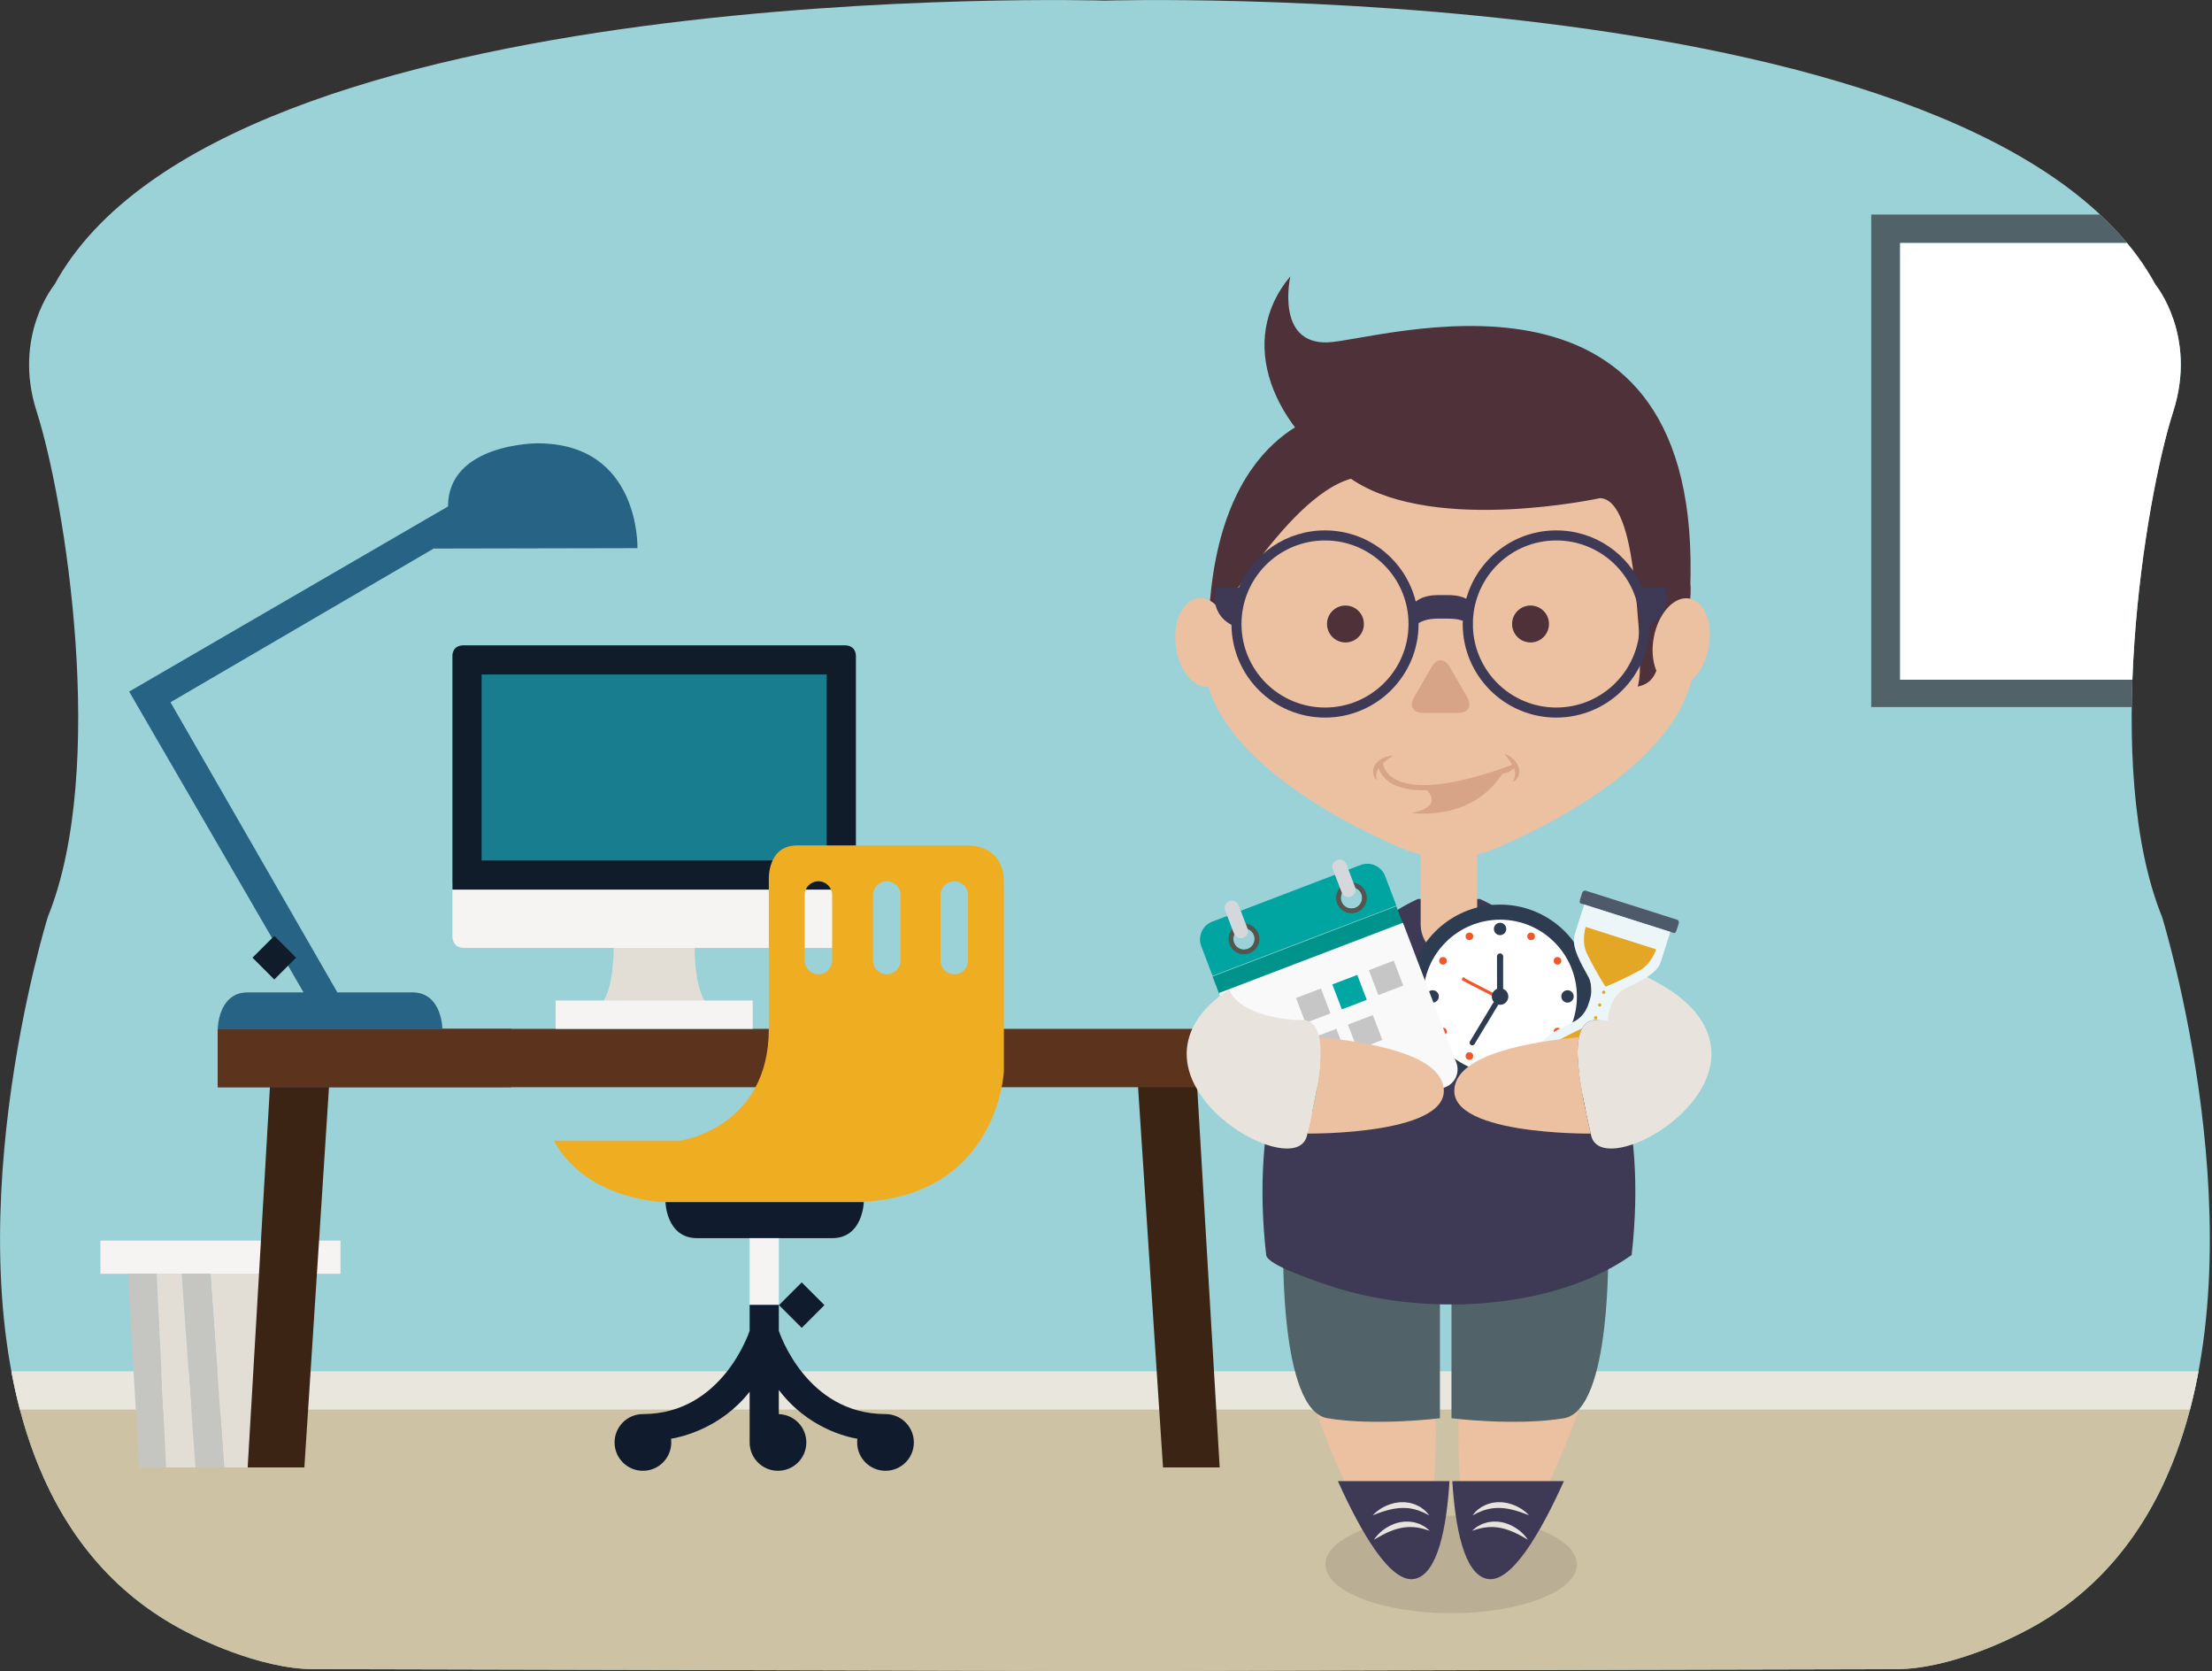 <?xml version="1.0" encoding="utf-8"?>
<!-- Generator: Adobe Illustrator 15.1.0, SVG Export Plug-In . SVG Version: 6.00 Build 0)  -->
<!DOCTYPE svg PUBLIC "-//W3C//DTD SVG 1.1//EN" "http://www.w3.org/Graphics/SVG/1.1/DTD/svg11.dtd">
<svg version="1.1" id="Livello_1" xmlns="http://www.w3.org/2000/svg" xmlns:xlink="http://www.w3.org/1999/xlink" x="0px" y="0px"
	 width="497.861px" height="376px" viewBox="0 0 497.861 376" enable-background="new 0 0 497.861 376" xml:space="preserve">
<rect x="0" y="0" width="497.861" height="376" fill="#333333" stroke="none"/>
<path display="none" fill="#E1E2BA" d="M-1571.969,1073.711c-13.844-11.31-38.838-9.557-45.625,6.98
	c-4.641-28.286-14.428-62.353-42.364-68.758c-22.562-5.174-46.875,16.566-44.258,39.56c-10.899-22.73-22.964-46.745-44.659-59.58
	c-21.694-12.83-55.759-7.675-64.093,16.104c-1.564-22.656-20.389-42.939-42.871-46.192c-22.479-3.254-46.278,10.88-54.192,32.167
	c-12.229-20.561-31.223-39.466-55.021-41.852c-23.799-2.38-49.734,19.513-43.863,42.699c-4.281-12.111-19.177-16.142-31.783-12.646
	c-0.623,11.84-0.943,23.736-0.943,35.719c0,32.982,2.416,65.396,7.004,97.107c9.145,3.478,19.016,5.7,28.549,7.694
	c148.29,31.104,296.569,62.2,444.854,93.306c9.809-30.273,13.168-62.614,9.799-94.262
	C-1553.323,1103.979-1558.135,1085.035-1571.969,1073.711"/>
<path display="none" fill="#DEE2AA" d="M-709.622,961.706c0.521-17.092-8.844-34.677-24.348-42.284
	c-20.264-9.941-47.623-1.206-58.377,18.637c15.456-26.558-6.217-66.064-36.926-67.292c-4.817,14.309-9.635,28.614-14.452,42.933
	c7.675-30.12-38.799-50.805-63.648-32.139c-24.844,18.66-27.609,55.424-20.037,85.571c-11.444-16.759-30.896-27.765-51.146-28.972
	c-8.391,10.33-13.309,23.431-13.82,36.729c-3.746-22.142-27.35-38.853-49.476-35.027c-22.132,3.822-38.771,27.483-34.87,49.602
	c-6.507-23.768-27.837-44.181-52.469-44.745c-22.263-0.517-43.767,18.757-44.37,40.354c-3.195-23.229-24.038-43.436-47.682-44.582
	c-25.979-1.266-50.904,20.679-52.941,46.618c-4.721-29.923-36.979-52.471-66.699-46.628c-3.866,20.853-7.733,41.715-11.609,62.558
	c-2.843-18.103-23.487-31.146-41.063-25.95c-13.911,4.122-23.179,18.874-22.754,33.151c-7.414-28.208-24.888-58.357-51.388-51.243
	c-18.676,5.001-26.949,27.167-27.538,46.494c-0.6,19.327,3.461,39.318-2.776,57.613c-9.896-29.405-25.022-69.449-55.544-63.813
	c-23.662,4.373-31.254,33.974-33.89,57.885c-2.646,24.048-5.301,48.091-7.945,72.125c-2.062,18.689-3.876,38.724,5.117,55.229
	c8.346,15.302,24.453,24.589,40.324,31.767c100.217,45.302,215.563,35.601,325.02,24.759
	c172.332-17.089,346.106-35.16,513.14-79.019c10.133-46.436,15.528-94.638,15.528-144.104c0-22.744-1.147-45.221-3.35-67.386
	C-703.791,953.588-707.267,957.343-709.622,961.706"/>
<path display="none" fill="#CED882" d="M-1552.237,1416.918l760.348-53.146c60.709-101.065,95.646-219.381,95.646-345.86
	c0-51.853-5.879-102.331-16.995-150.813c-330.023,72.562-899.997,380.9-899.997,380.9L-1552.237,1416.918z"/>
<path display="none" fill="#D29E98" d="M-1261.311,1304.749l217.149-0.444c0,0,64.647-140.983-46.585-307.255
	c-36.032,15.226-71.819,30.895-106.806,46.613C-1156.204,1111.41-1111.303,1233.319-1261.311,1304.749"/>
<path display="none" fill="#B9C676" d="M-1799.573,954.336c0,36.158-37.211,65.468-83.108,65.468
	c-45.904,0-83.113-29.31-83.113-65.468c0-36.148,37.208-65.459,83.113-65.459C-1836.789,888.877-1799.573,918.177-1799.573,954.336"
	/>
<polygon display="none" fill="#9D6661" points="-1881.969,945.497 -1892.934,1116.594 -1873.865,1117.067 "/>
<path display="none" fill="#B9C676" d="M-2041.5,1029.207c6.036,366.309,304.809,661.404,672.554,661.404
	c283.14,0,525.396-174.943,624.639-422.624C-1436.235,1243.886-1870.394,1098.792-2041.5,1029.207"/>
<path display="none" fill="#B9C676" d="M-787.935,956.483c0,38.804-39.938,70.262-89.203,70.262
	c-49.271,0-89.212-31.458-89.212-70.262c0-38.813,39.943-70.271,89.212-70.271C-827.874,886.223-787.935,917.675-787.935,956.483"/>
<polygon display="none" fill="#9D6661" points="-876.37,946.994 -888.138,1130.631 -867.667,1131.143 "/>
<path display="none" fill="#CED882" d="M-1156.773,949.291c0,32.063-33.007,58.06-73.708,58.06
	c-40.706,0-73.708-25.997-73.708-58.06c0-32.065,33.002-58.059,73.708-58.059C-1189.78,891.232-1156.773,917.226-1156.773,949.291"
	/>
<polygon display="none" fill="#9D6661" points="-1229.844,941.442 -1239.565,1093.184 -1222.661,1093.608 "/>
<path display="none" fill="#D29E98" d="M-1979.819,1299.845c93.398,202.076,284.088,349.945,512.006,383.521
	c-45.2-58.186-72.82-127.981-46.879-203.179c62.107-180.072,159.256-166.107,115.75-277.451
	c-139.625-23.947-259.256-51.688-358.747-79.02C-1836.036,1153.53-1935.891,1208.258-1979.819,1299.845"/>
<path fill="#9BD2D7" d="M486.623,206.318c-13.5-33.31-3.946-93.629,2.5-113.688c5.5-17.106-4-28.589-4-28.589
	C447.123-5.851,248.691,0.14,248.691,0.14S50.261-5.851,12.26,64.043c0,0-9.5,11.482-4,28.589
	c6.448,20.057,16.002,80.377,2.5,113.687c0,0-22.676,72.839-2.156,123.298c6.554,16.116,17.502,29.957,35.02,38.401
	c0,0,14.5,7.553,27,7.553h-0.001c12.501,0,178.07,0.431,178.07,0.431s165.57-0.431,178.07-0.431s27-7.553,27-7.553
	c17.518-8.444,28.465-22.285,35.02-38.401C509.302,279.156,486.623,206.318,486.623,206.318z"/>
<g>
	<g>
		<defs>
			<path id="SVGID_1_" d="M486.623,206.318c-13.5-33.31-3.946-93.629,2.5-113.688c5.5-17.106-4-28.589-4-28.589
				C447.123-5.851,248.691,0.14,248.691,0.14S50.261-5.851,12.26,64.043c0,0-9.5,11.482-4,28.589
				c6.448,20.057,16.002,80.377,2.5,113.687c0,0-22.676,72.839-2.156,123.298c6.554,16.116,17.502,29.957,35.02,38.401
				c0,0,14.5,7.553,27,7.553h-0.001c12.501,0,178.07,0.431,178.07,0.431s165.57-0.431,178.07-0.431s27-7.553,27-7.553
				c17.518-8.444,28.465-22.285,35.02-38.401C509.302,279.156,486.623,206.318,486.623,206.318z"/>
		</defs>
		<clipPath id="SVGID_2_">
			<use xlink:href="#SVGID_1_"  overflow="visible"/>
		</clipPath>
		<polygon clip-path="url(#SVGID_2_)" fill="#CEC2A5" points="0.011,308.617 497.861,308.555 497.861,416 0.011,416 		"/>
	</g>
	<g>
		<defs>
			<path id="SVGID_3_" d="M486.623,206.318c-13.5-33.31-3.946-93.629,2.5-113.688c5.5-17.106-4-28.589-4-28.589
				C447.123-5.851,248.691,0.14,248.691,0.14S50.261-5.851,12.26,64.043c0,0-9.5,11.482-4,28.589
				c6.448,20.057,16.002,80.377,2.5,113.687c0,0-22.676,72.839-2.156,123.298c6.554,16.116,17.502,29.957,35.02,38.401
				c0,0,14.5,7.553,27,7.553h-0.001c12.501,0,178.07,0.431,178.07,0.431s165.57-0.431,178.07-0.431s27-7.553,27-7.553
				c17.518-8.444,28.465-22.285,35.02-38.401C509.302,279.156,486.623,206.318,486.623,206.318z"/>
		</defs>
		<clipPath id="SVGID_4_">
			<use xlink:href="#SVGID_3_"  overflow="visible"/>
		</clipPath>
		<g clip-path="url(#SVGID_4_)">
			<polygon fill="#516368" points="497.861,159.096 421.162,159.096 421.162,48.27 497.861,48.27 497.861,54.69 427.673,54.69 
				427.673,152.938 497.861,152.938 			"/>
			<rect x="427.673" y="54.69" fill="#FFFFFF" width="70.188" height="98.248"/>
		</g>
	</g>
	<g>
		<defs>
			<path id="SVGID_5_" d="M486.623,206.318c-13.5-33.31-3.946-93.629,2.5-113.688c5.5-17.106-4-28.589-4-28.589
				C447.123-5.851,248.691,0.14,248.691,0.14S50.261-5.851,12.26,64.043c0,0-9.5,11.482-4,28.589
				c6.448,20.057,16.002,80.377,2.5,113.687c0,0-22.676,72.839-2.156,123.298c6.554,16.116,17.502,29.957,35.02,38.401
				c0,0,14.5,7.553,27,7.553h-0.001c12.501,0,178.07,0.431,178.07,0.431s165.57-0.431,178.07-0.431s27-7.553,27-7.553
				c17.518-8.444,28.465-22.285,35.02-38.401C509.302,279.156,486.623,206.318,486.623,206.318z"/>
		</defs>
		<clipPath id="SVGID_6_">
			<use xlink:href="#SVGID_5_"  overflow="visible"/>
		</clipPath>
		<rect x="0.011" y="308.557" clip-path="url(#SVGID_6_)" fill="#E9E7DD" width="497.851" height="8.604"/>
	</g>
	<g>
		<defs>
			<path id="SVGID_7_" d="M486.623,206.318c-13.5-33.31-3.946-93.629,2.5-113.688c5.5-17.106-4-28.589-4-28.589
				C447.123-5.851,248.691,0.14,248.691,0.14S50.261-5.851,12.26,64.043c0,0-9.5,11.482-4,28.589
				c6.448,20.057,16.002,80.377,2.5,113.687c0,0-22.676,72.839-2.156,123.298c6.554,16.116,17.502,29.957,35.02,38.401
				c0,0,14.5,7.553,27,7.553h-0.001c12.501,0,178.07,0.431,178.07,0.431s165.57-0.431,178.07-0.431s27-7.553,27-7.553
				c17.518-8.444,28.465-22.285,35.02-38.401C509.302,279.156,486.623,206.318,486.623,206.318z"/>
		</defs>
		<clipPath id="SVGID_8_">
			<use xlink:href="#SVGID_7_"  overflow="visible"/>
		</clipPath>
		<g clip-path="url(#SVGID_8_)">
			<polygon fill="#E2DED6" points="58.423,286.607 55.749,330.18 50.46,330.18 47.364,286.607 			"/>
			<rect x="22.6" y="279.15" fill="#F6F4F3" width="54.03" height="7.457"/>
			<g>
				<polygon fill="#3C2415" points="61,240.375 55.749,330.18 62.314,330.18 68.506,330.18 74.322,240.375 				"/>
				<polygon fill="#3C2415" points="269.268,241.521 255.943,241.521 261.761,330.18 267.951,330.18 274.517,330.18 				"/>
			</g>
			<rect x="49.009" y="231.499" fill="#3E3955" width="66.04" height="13.134"/>
			<rect x="49.009" y="231.499" fill="#5C341D" width="65.284" height="13.134"/>
			<rect x="114.293" y="231.499" fill="#5C341D" width="168.855" height="13.134"/>
			<path fill="#E2DED5" d="M156.325,212.303h-9.093l0,0h-9.094c0,10.972-2.63,13.281-2.63,13.281h11.724l0,0h11.723
				C158.955,225.584,156.325,223.271,156.325,212.303z"/>
			<rect x="125.049" y="225.122" fill="#F6F4F3" width="44.367" height="6.377"/>
			<path fill="#F6F4F3" d="M147.232,198.751h-45.405v11.95c0,0-0.098,2.602,2.717,2.602c2.815,0,42.688,0,42.688,0
				s39.864,0,42.678,0c2.814,0,2.729-2.602,2.729-2.602v-11.95H147.232z"/>
			<path fill="#111C2B" d="M190.104,145.2c-1.952,0-26.612,0-39.214,0c-4.39,0-7.317,0-7.317,0c-12.603,0-37.27,0-39.213,0
				c-2.631,0-2.533,2.344-2.533,2.344v52.625h90.812v-52.625C192.638,147.544,192.725,145.2,190.104,145.2z"/>
			<rect x="108.396" y="151.765" fill="#187D8F" width="77.671" height="41.838"/>
			<path fill="#266385" d="M143.468,123.337c0,0,0.703-23.591-22.515-23.591c0,0-20.12,0-20.12,14.212l-71.762,41.65L68.32,223.29
				c-4.207,0-9.237,0-12.57,0c-6.671,0-6.74,8.209-6.74,8.209h15.479H84.09h15.479c-0.003,0-0.072-8.209-6.743-8.209
				c-4.608,0-12.47,0-16.897,0h-0.001l-37.557-65.277l59.227-34.58L143.468,123.337z"/>
			
				<rect x="58.283" y="211.986" transform="matrix(-0.707 -0.707 0.707 -0.707 -46.932 411.472)" fill="#111C2B" width="6.94" height="6.94"/>
			<g>
				<g>
					<path fill="#EFAD21" d="M218.068,190.227c0,0-33.023,0-38.665,0c-6.745,0-6.362,7.691-6.362,7.691s0,11.256,0,33.581
						c0,22.324-19.889,25.144-19.889,25.144h-28.517c7.507,13.696,25.14,13.838,25.14,13.838s3.795,0,41.637,0
						c33.221,0,34.531-29.414,34.531-29.414s0-34.144,0-42.586C225.943,190.039,218.068,190.227,218.068,190.227z M187.292,216.117
						c0,1.711-1.386,3.096-3.095,3.096c-1.711,0-3.097-1.385-3.097-3.096v-14.73c0-1.71,1.386-3.095,3.097-3.095
						c1.709,0,3.095,1.385,3.095,3.095V216.117z M202.678,216.117c0,1.711-1.386,3.096-3.097,3.096s-3.095-1.385-3.095-3.096v-14.73
						c0-1.71,1.384-3.095,3.095-3.095s3.097,1.385,3.097,3.095V216.117z M217.875,216.117c0,1.711-1.386,3.096-3.097,3.096
						c-1.71,0-3.095-1.385-3.095-3.096v-14.73c0-1.71,1.385-3.095,3.095-3.095c1.711,0,3.097,1.385,3.097,3.095V216.117z"/>
					<path fill="#111B2E" d="M172.096,270.479h-22.32c0,0,0.181,8.113,7.123,8.113s15.197,0,15.197,0s8.253,0,15.195,0
						s7.124-8.113,7.124-8.113H172.096z"/>
					<rect x="168.724" y="278.593" fill="#F6F4F3" width="6.567" height="15.009"/>
					
						<rect x="176.806" y="289.984" transform="matrix(-0.707 -0.707 0.707 -0.707 100.425 628.793)" fill="#111B2E" width="7.232" height="7.233"/>
				</g>
				<polygon fill="#111B2E" points="168.723,299.42 168.724,299.417 168.723,299.417 				"/>
			</g>
			<polygon fill="#C5C6C1" points="35.264,286.607 37.373,330.18 31.322,330.18 28.79,286.607 			"/>
			<polygon fill="#C5C6C1" points="40.891,286.607 43.986,330.18 50.46,330.18 47.364,286.607 			"/>
			<polygon fill="#E2DED6" points="35.264,286.607 37.373,330.18 43.986,330.18 40.891,286.607 			"/>
			<path fill="#111B2E" d="M199.305,318.176c-17.887,0-23.932-18.492-24.014-18.747v-5.827h-6.567v5.815v0.042l-0.001-0.039
				c-0.021,0.064-6.039,18.756-24.019,18.756c-3.523,0.001-6.379,2.856-6.379,6.381c0,3.523,2.856,6.379,6.38,6.379
				s6.38-2.855,6.38-6.379c0-0.28-0.024-0.555-0.059-0.825c2.162-0.356,11.182-2.281,17.698-10.587v11.412
				c0,3.523,2.856,6.379,6.38,6.379s6.38-2.855,6.38-6.379c0-3.461-2.756-6.271-6.192-6.371v-5.445
				c6.536,8.661,15.494,10.629,17.692,10.991c-0.035,0.271-0.059,0.545-0.059,0.825c0,3.523,2.856,6.379,6.381,6.379
				c3.523,0,6.38-2.855,6.38-6.379C205.685,321.032,202.829,318.176,199.305,318.176z"/>
		</g>
	</g>
</g>
<g>
	<path opacity="0.1" enable-background="new    " d="M326.619,341.02c15.627,0,28.296,4.914,28.296,10.976
		s-12.669,10.976-28.296,10.976c-15.631,0-28.299-4.914-28.299-10.976S310.988,341.02,326.619,341.02z"/>
	<g>
		<path fill="#ECC1A1" d="M381.348,147.605c0-26.138-24.729-47.328-55.236-47.328c-30.506,0-55.235,21.19-55.235,47.328
			c0,26.137,45.881,43.74,45.881,43.74c5.145,1.974,13.566,1.974,18.711,0C335.468,191.345,381.348,173.742,381.348,147.605"/>
		<path fill="#ECC1A1" d="M294.833,313.802c0,0,12.709,38.062,21.508,36.104c8.802-1.953,6.521-36.104,6.521-36.104H294.833z"/>
		<path fill="#516368" d="M288.832,280.236c0,0-0.903,37.066,9.945,38.877c10.851,1.808,25.315,0,25.315,0v-29.838
			C324.094,289.275,297.875,270.292,288.832,280.236"/>
		<path fill="#ECC1A1" d="M356.549,313.802c0,0-12.708,38.062-21.51,36.104c-8.797-1.953-6.517-36.104-6.517-36.104H356.549z"/>
		<path fill="#516368" d="M361.946,280.236c0,0,0.904,37.066-9.944,38.877c-10.849,1.808-25.315,0-25.315,0v-29.838
			C326.686,289.275,352.906,270.292,361.946,280.236"/>
		<path fill="#3E3955" d="M333.066,202.277H327.9h-3.576h-5.166c0,0-41.328,16.535-34.176,80.115
			c0.269,2.391,12.314,6.226,14.097,6.836c20.368,6.979,50.145,5.92,68.161-6.834C374.392,218.813,333.066,202.277,333.066,202.277"
			/>
		<path fill="#ECC1A1" d="M332.472,193.098c0-3.593-2.373-6.506-5.3-6.506h-2.117c-2.929,0-5.302,2.913-5.302,6.506v14.805
			c0,3.595,2.372,6.508,5.302,6.508h2.117c2.927,0,5.3-2.913,5.3-6.508V193.098z"/>
		<path fill="#4F3139" d="M360.126,112.082c0,0-36.567,8-55.233-3.811c-18.666-11.808-26.664-31.615-14.476-46.089
			c0,0-3.429,15.236,8.383,14.855c11.313-0.366,82.8-23.82,81.697,52.341c-0.01,0.663-0.021,1.333-0.046,2.006
			c0.352,2.967-0.709,6.676-0.18,9.855c-1.801,0.105-3.137,0.72-4.14,1.687c-0.506,0.483-0.924,1.056-1.274,1.693
			c-2.003,3.508-0.943,8.808-6.241,9.866c1.061-4.237,0-7.947,0.278-12.136c-0.033-0.585-0.071-1.169-0.112-1.752
			c-0.208-2.92-0.48-5.83-0.808-8.726c-0.068-0.703-0.144-1.4-0.222-2.088C366.642,120.153,364.421,112.229,360.126,112.082"/>
		<path fill="#4F3139" d="M306.976,107.242l-7.013-14.469c0,0-26.347,3.188-27.916,47.491
			C274.661,140.318,291.826,107.765,306.976,107.242"/>
		<path fill="#ECC1A1" d="M384.573,145.714c1.024-5.454-0.907-10.395-4.314-11.036c-3.407-0.641-7.003,3.26-8.029,8.715
			c-1.026,5.454,0.907,10.396,4.315,11.035C379.954,155.069,383.548,151.167,384.573,145.714"/>
		<path fill="#ECC1A1" d="M277.109,143.788c-0.678-5.509-4.021-9.63-7.461-9.208c-3.443,0.424-5.684,5.232-5.006,10.74
			c0.678,5.508,4.018,9.63,7.458,9.205C275.545,154.104,277.785,149.294,277.109,143.788"/>
		<path fill="#4F3139" d="M306.976,140.401c0-2.293-1.856-4.152-4.151-4.152c-2.293,0-4.151,1.858-4.151,4.152
			c0,2.293,1.858,4.153,4.151,4.153C305.119,144.554,306.976,142.694,306.976,140.401"/>
		<path fill="#4F3139" d="M348.634,140.401c0-2.293-1.859-4.152-4.152-4.152s-4.15,1.858-4.15,4.152c0,2.293,1.857,4.153,4.15,4.153
			S348.634,142.694,348.634,140.401"/>
		<path fill="#3E3955" d="M374.86,132.187h-5.188c-3.201-7.55-10.682-12.845-19.395-12.845c-9.663,0-17.786,6.513-20.266,15.383
			c-1.687-0.877-3.486-0.828-5.198-0.828c-2.05,0-4.219-0.061-6.164,1.46c-2.264-9.19-10.538-16.016-20.426-16.016
			c-8.719,0-16.194,5.295-19.396,12.845h-5.188c0,0-1.692,5.647,3.533,8.408c0.104,11.542,9.482,20.867,21.051,20.867
			c11.629,0,21.059-9.429,21.059-21.06c0-0.063-0.01-0.123-0.01-0.187c1.783-1.074,3.709-1.03,5.541-1.03
			c1.458,0,2.979-0.029,4.437,0.498c-0.007,0.241-0.036,0.476-0.036,0.719c0,11.631,9.43,21.06,21.063,21.06
			c11.565,0,20.941-9.325,21.047-20.867C376.55,137.834,374.86,132.187,374.86,132.187 M298.224,159.199
			c-10.382,0-18.799-8.415-18.799-18.798c0-10.381,8.417-18.796,18.799-18.796c10.38,0,18.796,8.416,18.796,18.796
			C317.02,150.784,308.604,159.199,298.224,159.199 M350.277,159.199c-10.148,0-18.398-8.048-18.767-18.106
			c0.006,0.003,0.008,0.005,0.013,0.011v-1.621c0.482-9.952,8.682-17.878,18.754-17.878c10.379,0,18.793,8.416,18.793,18.796
			C369.07,150.784,360.656,159.199,350.277,159.199"/>
		<path fill="#D8A487" d="M322.244,149.994c1.104-1.91,2.906-1.91,4.011,0c1.104,1.91,2.904,5.035,4.009,6.945
			c1.103,1.911,0.201,3.474-2.004,3.474h-8.019c-2.207,0-3.107-1.563-2.007-3.474C319.338,155.029,321.144,151.904,322.244,149.994"
			/>
		<path fill="#D8A487" d="M320.9,177.568c0,0,4.596,3.765-3.135,5.354c0,0,13.814,2.099,20.592-9.235L320.9,177.568z"/>
		<path fill="#3E3955" d="M301.12,333.261c5.182,11.492,11.896,23.194,17.347,21.984c5.172-1.149,7.124-11.653,7.775-21.984H301.12z
			"/>
		<path fill="#E8E4DD" d="M308.979,340.957c0,0,0.561-0.706,1.689-1.428c0.284-0.174,0.589-0.375,0.94-0.533
			c0.345-0.178,0.719-0.337,1.119-0.473c0.399-0.147,0.83-0.252,1.265-0.359c0.446-0.055,0.896-0.16,1.357-0.154l0.689-0.006
			c0.229-0.002,0.456,0.045,0.684,0.069c0.226,0.032,0.452,0.048,0.666,0.104c0.215,0.061,0.426,0.122,0.636,0.184
			c0.422,0.094,0.791,0.297,1.146,0.47c0.174,0.091,0.349,0.161,0.504,0.259c0.146,0.108,0.293,0.215,0.431,0.313
			c0.272,0.203,0.528,0.373,0.716,0.572c0.193,0.195,0.35,0.375,0.479,0.519c0.255,0.292,0.39,0.464,0.39,0.464
			s-0.208-0.091-0.549-0.258c-0.169-0.086-0.375-0.186-0.601-0.313c-0.228-0.123-0.515-0.201-0.796-0.328
			c-0.145-0.058-0.293-0.119-0.447-0.184c-0.155-0.053-0.325-0.094-0.493-0.145c-0.338-0.097-0.685-0.209-1.062-0.258
			c-0.186-0.033-0.373-0.066-0.563-0.101c-0.19-0.026-0.39-0.022-0.584-0.043c-0.197-0.011-0.394-0.04-0.592-0.034l-0.602,0.016
			c-0.398-0.016-0.799,0.08-1.198,0.1c-0.391,0.082-0.786,0.111-1.157,0.214c-0.373,0.093-0.741,0.164-1.082,0.274
			c-0.349,0.094-0.669,0.207-0.975,0.299c-0.597,0.209-1.102,0.394-1.453,0.535C309.186,340.868,308.979,340.957,308.979,340.957"/>
		<path fill="#E8E4DD" d="M309.245,346.451c0,0,0.441-0.788,1.441-1.68c0.254-0.217,0.521-0.463,0.846-0.674
			c0.31-0.231,0.653-0.449,1.028-0.647c0.369-0.209,0.777-0.38,1.19-0.554c0.433-0.129,0.858-0.303,1.314-0.369l0.681-0.118
			c0.228-0.038,0.46-0.024,0.687-0.038c0.227-0.004,0.455-0.021,0.675-0.003c0.222,0.026,0.439,0.056,0.656,0.079
			c0.432,0.025,0.828,0.168,1.205,0.281c0.186,0.063,0.37,0.105,0.541,0.176c0.162,0.084,0.319,0.166,0.475,0.242
			c0.298,0.158,0.579,0.285,0.797,0.451c0.222,0.162,0.404,0.313,0.557,0.437c0.3,0.245,0.458,0.396,0.458,0.396
			s-0.223-0.059-0.586-0.17c-0.18-0.056-0.398-0.123-0.641-0.211c-0.243-0.086-0.539-0.115-0.84-0.197
			c-0.149-0.037-0.306-0.07-0.468-0.108c-0.166-0.027-0.338-0.042-0.513-0.063c-0.348-0.043-0.707-0.1-1.088-0.086
			c-0.188-0.005-0.379-0.008-0.571-0.011c-0.192,0.004-0.388,0.04-0.583,0.05c-0.196,0.022-0.396,0.025-0.589,0.061l-0.594,0.111
			c-0.396,0.049-0.773,0.205-1.167,0.286c-0.369,0.144-0.756,0.238-1.108,0.396c-0.353,0.154-0.705,0.283-1.024,0.447
			c-0.327,0.146-0.625,0.313-0.911,0.448c-0.557,0.304-1.028,0.562-1.353,0.761C309.432,346.329,309.245,346.451,309.245,346.451"/>
		<path fill="#3E3955" d="M351.994,333.261c-5.181,11.492-11.893,23.194-17.344,21.984c-5.174-1.149-7.125-11.653-7.777-21.984
			H351.994z"/>
		<path fill="#E8E4DD" d="M344.135,340.957c0,0-0.561-0.706-1.688-1.428c-0.286-0.174-0.593-0.375-0.942-0.533
			c-0.343-0.178-0.719-0.337-1.118-0.473c-0.399-0.147-0.828-0.252-1.267-0.359c-0.442-0.055-0.894-0.16-1.355-0.154l-0.691-0.006
			c-0.229-0.002-0.454,0.045-0.683,0.069c-0.226,0.032-0.45,0.048-0.666,0.104c-0.214,0.061-0.424,0.122-0.634,0.184
			c-0.422,0.094-0.794,0.297-1.146,0.47c-0.173,0.091-0.35,0.161-0.504,0.259c-0.147,0.108-0.293,0.215-0.431,0.313
			c-0.271,0.203-0.529,0.373-0.72,0.572c-0.189,0.195-0.346,0.375-0.477,0.519c-0.254,0.292-0.388,0.464-0.388,0.464
			s0.207-0.091,0.547-0.258c0.17-0.086,0.377-0.186,0.602-0.313c0.227-0.123,0.515-0.201,0.795-0.328
			c0.145-0.058,0.293-0.119,0.447-0.184c0.157-0.053,0.325-0.094,0.493-0.145c0.338-0.097,0.687-0.209,1.06-0.258
			c0.188-0.033,0.375-0.066,0.565-0.101c0.189-0.026,0.388-0.022,0.583-0.043c0.196-0.011,0.393-0.04,0.593-0.034l0.6,0.016
			c0.399-0.016,0.801,0.08,1.197,0.1c0.39,0.082,0.788,0.111,1.157,0.214c0.375,0.093,0.744,0.164,1.084,0.274
			c0.347,0.094,0.669,0.207,0.973,0.299c0.598,0.209,1.104,0.394,1.454,0.535C343.931,340.868,344.135,340.957,344.135,340.957"/>
		<path fill="#E8E4DD" d="M343.87,346.451c0,0-0.44-0.788-1.44-1.68c-0.253-0.217-0.521-0.463-0.847-0.674
			c-0.309-0.231-0.654-0.449-1.027-0.647c-0.37-0.209-0.777-0.38-1.19-0.554c-0.433-0.129-0.857-0.303-1.314-0.369l-0.683-0.118
			c-0.226-0.038-0.46-0.024-0.685-0.038c-0.229-0.004-0.452-0.021-0.673-0.003c-0.223,0.026-0.441,0.056-0.657,0.079
			c-0.433,0.025-0.831,0.168-1.206,0.281c-0.186,0.063-0.37,0.105-0.54,0.176c-0.163,0.084-0.32,0.166-0.474,0.242
			c-0.3,0.158-0.58,0.285-0.8,0.451c-0.221,0.162-0.404,0.313-0.554,0.437c-0.301,0.245-0.459,0.396-0.459,0.396
			s0.22-0.059,0.585-0.17c0.18-0.056,0.397-0.123,0.64-0.211c0.242-0.086,0.54-0.115,0.839-0.197c0.15-0.037,0.309-0.07,0.471-0.108
			c0.165-0.027,0.336-0.042,0.51-0.063c0.35-0.043,0.708-0.1,1.089-0.086c0.189-0.005,0.379-0.008,0.572-0.011
			c0.193,0.004,0.387,0.04,0.583,0.05c0.196,0.022,0.394,0.025,0.591,0.061l0.588,0.111c0.398,0.049,0.776,0.205,1.167,0.286
			c0.373,0.144,0.762,0.238,1.11,0.396c0.354,0.154,0.708,0.283,1.027,0.447c0.326,0.146,0.624,0.313,0.909,0.448
			c0.557,0.304,1.029,0.562,1.354,0.761C343.684,346.329,343.87,346.451,343.87,346.451"/>
		<path fill="#D8A487" d="M341.935,173.395c-0.011-0.135-0.025-0.272-0.044-0.41c-0.073-0.256-0.138-0.535-0.26-0.774
			c-0.117-0.244-0.241-0.482-0.398-0.688c-0.141-0.22-0.316-0.399-0.479-0.578c-0.338-0.345-0.689-0.618-1.016-0.814
			c-0.641-0.404-1.146-0.519-1.146-0.519s0.295,0.388,0.739,0.97c0.113,0.136,0.218,0.299,0.341,0.454
			c0.111,0.16,0.231,0.33,0.355,0.504c0.117,0.179,0.237,0.364,0.349,0.551c-16.61,6.085-23.772,4.972-26.846,2.945
			c-2.117-1.392-2.235-3.196-2.24-3.272l-0.063,0.004c0.116-0.104,0.236-0.208,0.354-0.307c0.166-0.131,0.33-0.258,0.486-0.38
			c0.164-0.11,0.309-0.237,0.456-0.335c0.592-0.43,0.986-0.714,0.986-0.714s-0.515-0.037-1.244,0.167
			c-0.368,0.091-0.782,0.253-1.205,0.485c-0.207,0.124-0.429,0.248-0.625,0.416c-0.212,0.151-0.4,0.343-0.584,0.542
			c-0.185,0.193-0.325,0.442-0.47,0.668c-0.06,0.125-0.112,0.254-0.161,0.378c-0.056,0.124-0.099,0.25-0.112,0.383
			c-0.048,0.262-0.094,0.512-0.054,0.75c0.016,0.239,0.039,0.458,0.125,0.644c0.068,0.19,0.126,0.361,0.206,0.498
			c0.084,0.134,0.166,0.243,0.231,0.333c0.138,0.178,0.222,0.268,0.222,0.268s-0.007-0.131-0.025-0.347
			c-0.009-0.106-0.019-0.233-0.041-0.372c-0.008-0.142,0.014-0.303,0.01-0.467c-0.014-0.166,0.033-0.339,0.067-0.513
			c0.015-0.178,0.098-0.349,0.16-0.526c0.043-0.181,0.187-0.337,0.261-0.514c0.004-0.004,0.007-0.008,0.008-0.011
			c0.281,0.869,0.949,2.148,2.533,3.209c3.215,2.151,10.475,3.435,26.79-2.354c-0.007,0.011-0.019,0.027-0.025,0.039
			c0.389-0.285,0.786-0.551,1.19-0.811c0.041,0.11,0.074,0.219,0.12,0.327c0.02,0.192,0.11,0.382,0.101,0.569
			c0.011,0.185,0.042,0.372,0,0.548c-0.018,0.175-0.02,0.358-0.081,0.51c-0.051,0.156-0.076,0.317-0.126,0.451
			c-0.063,0.126-0.107,0.244-0.146,0.343c-0.082,0.199-0.124,0.325-0.124,0.325s0.104-0.062,0.287-0.193
			c0.09-0.066,0.2-0.146,0.32-0.252c0.115-0.108,0.22-0.254,0.34-0.416c0.136-0.154,0.223-0.356,0.309-0.579
			c0.104-0.22,0.134-0.471,0.163-0.735C341.957,173.662,341.952,173.529,341.935,173.395"/>
		<path fill="#FFFFFF" d="M363.347,244.975"/>
	</g>
	<path fill="#E8E4DD" d="M349.372,213.432c0,0,31.653,4.563,35.477,20.68c3.822,16.113-24.59,30.746-26.726,21.38
		c-2.685-11.788-6.129-27.042,2.141-25.984c0,0-2.779-5.599-4.555-8.028C352.263,216.77,349.372,213.432,349.372,213.432z"/>
	<g>
		<path fill="#2D3C51" d="M357.678,228.818c0.35-1.504,0.555-3.063,0.555-4.674c0-11.381-9.226-20.605-20.606-20.605
			c-11.38,0-20.607,9.227-20.607,20.605c0,11.381,9.229,20.605,20.607,20.605c7.369,0,13.818-3.882,17.462-9.701
			C355.184,231.988,355.908,229.691,357.678,228.818z"/>
		<circle fill="#FFFFFF" cx="337.626" cy="224.229" r="17.293"/>
		<circle fill="#2D3C51" cx="337.626" cy="239.376" r="1.394"/>
		<circle fill="#2D3C51" cx="337.626" cy="209.021" r="1.394"/>
		<path fill="#2D3C51" d="M322.447,225.596c0.771,0,1.396-0.623,1.396-1.397c0-0.769-0.625-1.394-1.396-1.394
			c-0.77,0-1.396,0.625-1.396,1.394C321.052,224.973,321.678,225.596,322.447,225.596z"/>
		<path fill="#2D3C51" d="M352.802,225.596c0.771,0,1.396-0.623,1.396-1.397c0-0.769-0.623-1.394-1.396-1.394
			c-0.768,0-1.394,0.625-1.394,1.394C351.409,224.973,352.035,225.596,352.802,225.596z"/>
		<circle fill="#EF5828" cx="330.721" cy="210.684" r="0.853"/>
		<circle fill="#EF5828" cx="324.777" cy="216.191" r="0.855"/>
		<circle fill="#EF5828" cx="344.611" cy="210.684" r="0.855"/>
		<circle fill="#EF5828" cx="350.555" cy="216.191" r="0.854"/>
		<circle fill="#EF5828" cx="330.721" cy="237.604" r="0.853"/>
		<circle fill="#EF5828" cx="324.777" cy="232.097" r="0.855"/>
		<circle fill="#EF5828" cx="344.611" cy="237.604" r="0.855"/>
		<circle fill="#EF5828" cx="350.555" cy="232.097" r="0.854"/>
		<path fill="#2D3C51" d="M336.933,215.202c0-0.38,0.311-0.688,0.692-0.688c0.379,0,0.69,0.31,0.69,0.688
			c0,0.385-0.313,0.694-0.69,0.694C337.243,215.896,336.933,215.587,336.933,215.202z"/>
		<polygon fill="#2D3C51" points="338.316,215.202 338.316,222.611 336.941,222.611 336.933,215.202 		"/>
		<path fill="#2D3C51" d="M330.857,234.316c0.166-0.28,0.531-0.368,0.813-0.198c0.275,0.17,0.367,0.534,0.196,0.813
			c-0.169,0.279-0.534,0.368-0.814,0.198C330.776,234.961,330.684,234.598,330.857,234.316z"/>
		<polygon fill="#2D3C51" points="331.868,234.932 337.236,226.047 336.205,225.43 330.857,234.316 		"/>
		<circle fill="#EF5828" cx="329.42" cy="220.261" r="0.344"/>
		
			<rect x="332.748" y="218.026" transform="matrix(-0.459 0.889 -0.889 -0.459 683.252 28.006)" fill="#EF5828" width="0.69" height="8.275"/>
		<path fill="#2D3C51" d="M339.484,224.229c0-1.026-0.834-1.858-1.858-1.858c-1.029,0-1.861,0.832-1.861,1.858
			c0,1.028,0.832,1.86,1.861,1.86C338.65,226.089,339.484,225.257,339.484,224.229z"/>
	</g>
	<g>
		<path fill="#00A5A1" d="M306.22,194.631l-33.38,12.747c-2.207,0.842-3.314,3.313-2.474,5.517l2.549,6.676l41.376-15.801
			l-2.552-6.674C310.898,194.893,308.428,193.789,306.22,194.631z M280.837,213.507c-1.236,0.474-2.622-0.147-3.098-1.386
			c-0.471-1.235,0.148-2.622,1.387-3.096c1.236-0.473,2.624,0.147,3.099,1.385C282.694,211.646,282.074,213.034,280.837,213.507z
			 M305.038,204.266c-1.24,0.475-2.625-0.147-3.098-1.387c-0.473-1.236,0.146-2.621,1.385-3.094
			c1.238-0.475,2.624,0.146,3.097,1.385C306.895,202.406,306.273,203.793,305.038,204.266z"/>
		
			<rect x="272.186" y="211.544" transform="matrix(-0.934 0.357 -0.357 -0.934 645.491 308.176)" fill="#00938C" width="44.286" height="4.127"/>
		<path fill="#F9F9F9" d="M274.389,223.424l12.018,31.475l12.063-0.035l26.838-10.248c2.207-0.844,3.314-3.313,2.475-5.516
			l-12.02-31.475L274.389,223.424z"/>
		<path fill="#57534D" d="M278.75,208.041c-1.78,0.68-2.674,2.676-1.996,4.458c0.684,1.78,2.679,2.671,4.458,1.991
			c1.784-0.68,2.678-2.674,1.995-4.455C282.527,208.252,280.531,207.359,278.75,208.041z M280.837,213.507
			c-1.236,0.474-2.622-0.147-3.098-1.386c-0.471-1.235,0.148-2.622,1.387-3.096c1.236-0.473,2.624,0.147,3.099,1.385
			C282.694,211.646,282.074,213.034,280.837,213.507z"/>
		<path fill="#57534D" d="M302.95,198.8c-1.781,0.681-2.676,2.677-1.996,4.456c0.681,1.783,2.678,2.676,4.46,1.995
			c1.779-0.681,2.675-2.677,1.992-4.458C306.727,199.014,304.729,198.119,302.95,198.8z M305.038,204.266
			c-1.24,0.475-2.625-0.147-3.098-1.387c-0.473-1.236,0.146-2.621,1.385-3.094c1.238-0.475,2.624,0.146,3.097,1.385
			C306.895,202.406,306.273,203.793,305.038,204.266z"/>
		<path fill="#D4D8DD" d="M280.77,208.883c0.318,0.84-0.103,1.778-0.94,2.1l0,0c-0.838,0.32-1.778-0.101-2.097-0.938l-1.978-5.175
			c-0.317-0.838,0.101-1.778,0.938-2.099l0,0c0.841-0.319,1.78,0.101,2.101,0.938L280.77,208.883z"/>
		<path fill="#D4D8DD" d="M305.006,199.628c0.32,0.839-0.102,1.778-0.938,2.099l0,0c-0.839,0.32-1.778-0.1-2.1-0.938l-1.976-5.173
			c-0.318-0.84,0.1-1.778,0.938-2.1l0,0c0.84-0.32,1.779,0.101,2.099,0.938L305.006,199.628z"/>
		
			<rect x="291.347" y="244.465" transform="matrix(-0.934 0.357 -0.357 -0.934 657.598 373.68)" fill="#00A6A2" width="6.002" height="6.001"/>
		
			<rect x="299.476" y="241.356" transform="matrix(-0.934 0.357 -0.357 -0.934 672.218 364.751)" fill="#C6C6C6" width="6.001" height="6.005"/>
		
			<rect x="287.924" y="235.404" transform="matrix(-0.934 0.357 -0.357 -0.934 647.738 357.397)" fill="#C6C6C6" width="6.003" height="6.002"/>
		
			<rect x="296.027" y="232.3" transform="matrix(-0.934 0.357 -0.357 -0.934 662.346 348.371)" fill="#C6C6C6" width="6.003" height="6.002"/>
		
			<rect x="304.241" y="229.155" transform="matrix(-0.934 0.357 -0.357 -0.934 677.095 339.421)" fill="#C6C6C6" width="6.006" height="6.002"/>
		
			<rect x="292.56" y="223.191" transform="matrix(-0.934 0.357 -0.357 -0.934 652.379 332.031)" fill="#C6C6C6" width="6.005" height="6.002"/>
		
			<rect x="300.754" y="220.072" transform="matrix(-0.934 0.357 -0.357 -0.934 667.092 323.146)" fill="#00A6A2" width="6.002" height="6.004"/>
		
			<rect x="308.947" y="216.919" transform="matrix(-0.934 0.357 -0.357 -0.934 681.831 314.067)" fill="#C6C6C6" width="6.002" height="6.002"/>
	</g>
	<g>
		<path fill="#4E5A6A" d="M377.413,206.924c-0.633-0.201-10.23-3.251-10.23-3.251s-9.596-3.049-10.231-3.25
			c-0.632-0.202-0.851,0.481-0.851,0.481s-0.062,0.193-0.416,1.313c-0.358,1.122,0.144,1.065,0.144,1.065l10.426,3.313l10.427,3.313
			c0,0,0.376,0.335,0.73-0.785c0.355-1.122,0.419-1.316,0.419-1.316S378.045,207.125,377.413,206.924z"/>
		<path fill="#ECF6F8" d="M360.263,229.506c0.454,0.057,0.911,0.111,1.365,0.167c0.078,0.011,0.174,0.026,0.274,0.048
			c-0.014-0.643,0.062-1.291,0.223-1.916c0.422-1.629,1.028-3.238,2.277-4.421c0.419-0.396,0.923-0.733,1.441-0.987
			c2.857-1.398,7.083-3.223,7.953-5.947c0.863-2.729,2.148-6.773,2.148-6.773l-9.695-3.078l-9.694-3.08c0,0-1.283,4.045-2.149,6.771
			c-0.867,2.729,1.533,6.655,3.06,9.448c0.276,0.505,0.496,1.074,0.607,1.64c0.338,1.685-0.095,3.351-0.69,4.923
			c-0.576,1.521-1.661,2.85-3.137,3.57c-2.855,1.396-7.084,3.22-7.95,5.947c-0.866,2.729-2.151,6.772-2.151,6.772l9.695,3.08
			l2.342,0.743C354.452,237.157,354.038,228.709,360.263,229.506z"/>
		<g>
			<circle fill="#E4A725" cx="360.958" cy="223.262" r="0.371"/>
			<circle fill="#E4A725" cx="359.135" cy="229.002" r="0.37"/>
			<path fill="#E4A725" d="M361.361,221.99c0,0,2.091-0.665,7.604-3.586c2.729-1.449,3.798-4.799,3.798-4.799l-7.937-2.521
				l-7.936-2.521c0,0-1.063,3.352,0.334,6.109C360.042,220.244,361.361,221.99,361.361,221.99z"/>
			<path fill="#E4A725" d="M356.126,231.364c-1.191,0.548-2.825,1.345-4.998,2.495c-2.729,1.447-3.796,4.798-3.796,4.798
				l7.934,2.521l0.104,0.032C354.873,237.043,354.927,233.445,356.126,231.364z"/>
			<circle fill="#E4A725" cx="360.047" cy="226.131" r="0.37"/>
		</g>
		<path fill="#4E5A6A" d="M356.182,246.411l-2.342-0.743l-10.429-3.313c0,0-0.375-0.334-0.729,0.787
			c-0.355,1.121-0.417,1.315-0.417,1.315s-0.217,0.681,0.417,0.882c0.634,0.2,10.229,3.249,10.229,3.249s1.84,0.584,3.959,1.257
			C356.628,248.701,356.396,247.55,356.182,246.411z"/>
	</g>
	<path fill="#ECC1A1" d="M355.389,233.365c-11.703,1.123-25.918,3.855-27.839,10.525c-3.329,11.569,30.478,11.174,30.478,11.174
		l-0.079-0.347C356.224,247.134,354.303,238.322,355.389,233.365z"/>
	<path fill="#ECC1A1" d="M296.902,233.365c11.704,1.123,25.92,3.855,27.838,10.525c3.33,11.569-30.474,11.17-30.474,11.17
		l0.074-0.343C296.068,247.134,297.989,238.322,296.902,233.365z"/>
	<path fill="#E8E4DD" d="M292.028,229.506c0,0-12.298-0.324-15.307-6.613c-0.037-0.078-0.081-0.145-0.121-0.219
		c-4.457,2.926-8.027,6.672-9.157,11.438c-3.822,16.113,24.59,30.746,26.724,21.38C296.854,243.702,300.299,228.448,292.028,229.506
		z"/>
</g>
</svg>
